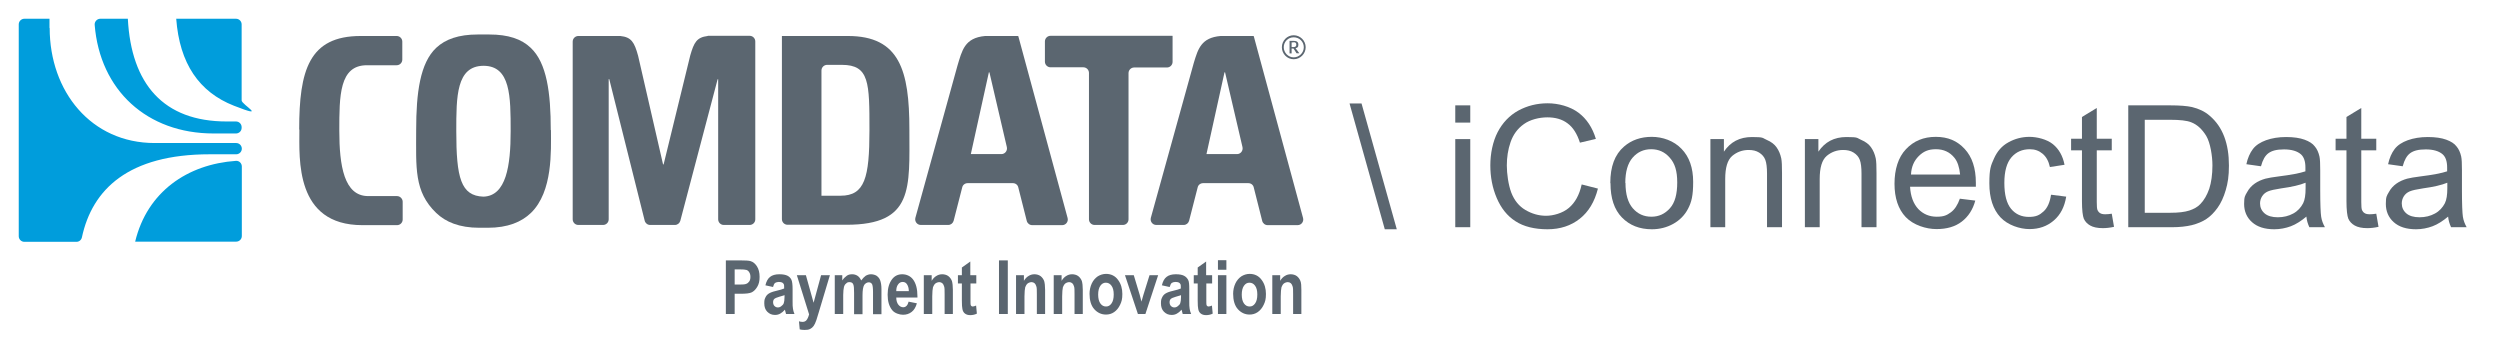 <?xml version="1.0" encoding="UTF-8"?>
<svg xmlns="http://www.w3.org/2000/svg" version="1.1" viewBox="0 0 1333.6 183.7">
  <defs>
    <style>
      .cls-1 {
        fill: #5b6670;
      }

      .cls-2 {
        fill: #009ddc;
      }
    </style>
  </defs>
  <!-- Generator: Adobe Illustrator 28.7.1, SVG Export Plug-In . SVG Version: 1.2.0 Build 142)  -->
  <g>
    <g id="Layer_1">
      <g>
        <path class="cls-2" d="M68.2,10h-14.7c-1.7,0-3.1,1.5-3,3.2,2.8,35,28,58,63.4,58h12c1.6,0,3-1.3,3-3v-.4c0-1.6-1.3-3-3-3h-5c-33.7,0-50.9-20-52.7-54.8M94,10c1.8,23.9,12.2,39.1,30.8,46.4s4.1-.6,4.1-2.8V13c0-1.6-1.3-3-3-3h-31.9ZM26.4,14.9v-4.9h-13.4c-1.6,0-3,1.3-3,3v113c0,1.6,1.3,3,3,3h27.8c1.4,0,2.6-1,2.9-2.4,5.5-25.6,24.8-44.3,68.2-44.3h14.1c1.6,0,3-1.3,3-3h0c0-1.6-1.3-3-3-3-20.7,0-38,0-43.5,0-33.9,0-56-27.5-56-61.4M72,128.9h54c1.6,0,3-1.3,3-3v-37.1c0-1.7-1.4-3.1-3.1-3-25.9,1.8-47.4,16.5-53.8,43.1"/>
        <path class="cls-1" d="M417.1,19.2h35.2c27.6,0,32.8,18.4,32.8,49.8s2.4,50.9-33.6,50.9h-31.4c-1.6,0-3-1.3-3-3V19.2h0ZM438.2,104.4h10.2c12.9,0,15.4-9.6,15.4-34.9s0-34.9-14.7-34.9h-7.9c-1.6,0-3,1.3-3,3v66.8h0Z"/>
        <path class="cls-1" d="M625.5,19.2v13.8c0,1.6-1.3,3-3,3h-17.5c-1.6,0-3,1.3-3,3v78c0,1.6-1.3,3-3,3h-15.1c-1.6,0-3-1.3-3-3V38.9c0-1.6-1.3-3-3-3h-17.5c-1.6,0-3-1.3-3-3v-10.8c0-1.6,1.3-3,3-3h65Z"/>
        <path class="cls-1" d="M159.6,69c0-31.4,5.2-49.8,32.8-49.8h19.2c1.6,0,3,1.3,3,3v9.6c0,1.6-1.3,3-3,3h-15.9c-14.7,0-14.7,16.3-14.7,34.9s2.5,34.9,15.4,34.9h15.4c1.6,0,3,1.4,3,3v9.5c0,1.6-1.3,3-3,3h-18.5c-36,0-33.6-35.4-33.6-50.9"/>
        <path class="cls-1" d="M542.9,19.2h-17.4c-11,1-12.3,7.7-14.8,16l-22.4,81c-.5,1.9.9,3.8,2.9,3.8h14.6c1.4,0,2.5-.9,2.9-2.2l4.6-17.9c.3-1.3,1.5-2.2,2.9-2.2h24.1c1.4,0,2.6.9,2.9,2.3l4.5,17.8c.3,1.3,1.5,2.3,2.9,2.3h16c2,0,3.4-1.9,2.9-3.8l-26.3-97h0ZM517.9,82.1l9.6-43.5h.3l9.3,39.9c.4,1.9-1,3.7-2.9,3.7h-16.3Z"/>
        <path class="cls-1" d="M377.5,19.2c-5.8.7-7.3,3.4-9.3,10.4l-14.2,58.1h-.3l-13.3-57.9c-2-7.3-3.6-10-9.5-10.6h-22.4c-1.6,0-3,1.3-3,3v94.8c0,1.6,1.3,3,3,3h13.2c1.6,0,3-1.3,3-3V42.2h.3l18.9,75.5c.3,1.3,1.5,2.3,2.9,2.3h13.2c1.4,0,2.5-.9,2.9-2.2l19.9-75.5h.3v74.7c0,1.6,1.3,3,3,3h13.8c1.6,0,3-1.3,3-3V22.1c0-1.6-1.3-3-3-3h-22.3Z"/>
        <path class="cls-1" d="M668.6,19.2h-17.5c-10.3.9-12,6.8-14.3,14.4l-22.9,82.6c-.5,1.9.9,3.8,2.9,3.8h14.6c1.4,0,2.5-.9,2.9-2.2l4.6-17.9c.3-1.3,1.5-2.2,2.9-2.2h24.1c1.4,0,2.6.9,2.9,2.3l4.5,17.8c.3,1.3,1.5,2.3,2.9,2.3h16c2,0,3.4-1.9,2.9-3.8l-26.3-97h0ZM643.6,82.1l9.6-43.5h.3l9.3,39.9c.4,1.9-1,3.7-2.9,3.7h-16.3Z"/>
        <path class="cls-1" d="M293.8,69.4c0-19.9-2.1-35.8-10.7-43.9-4.9-4.7-12-7.1-22.1-7.1h-6.2c-10.1,0-17.2,2.5-22.1,7.1-8.6,8.1-10.7,23.9-10.7,43.9s-1.2,32.8,10.7,44.2c5,4.8,12.3,7.9,23,7.9h4.5c10.7,0,18-3.1,23-7.9,11.8-11.4,10.7-33.3,10.7-44.2M243.4,70c0-18.5,0-34.8,14.5-34.9,14.5,0,14.5,16.4,14.5,34.9s-2.4,34.5-14.5,34.9c-12.1-.4-14.5-10.1-14.5-34.9"/>
        <path class="cls-1" d="M690.1,31.6c-3.5,0-6.3-2.9-6.3-6.4s2.8-6.4,6.3-6.4,6.4,2.9,6.4,6.4-2.9,6.4-6.4,6.4M690.1,19.9c-3,0-5.3,2.4-5.3,5.3s2.4,5.4,5.3,5.4,5.4-2.4,5.4-5.4-2.4-5.3-5.4-5.3M691.7,28.5l-1.7-2.6h-1v2.6h-1.1v-6.7h2.3c1.5,0,2.4.6,2.4,2s-.4,1.6-1.5,1.9l2,2.7h-1.4ZM690,22.6h-1v2.5h1c.9,0,1.5-.3,1.5-1.3s-.6-1.3-1.5-1.3"/>
        <g>
          <path class="cls-1" d="M387.2,167.5v-28.6h7.6c2.8,0,4.7.1,5.6.4,1.4.4,2.5,1.4,3.4,2.8.9,1.4,1.4,3.3,1.4,5.6s-.4,3.8-1.2,5.2c-.8,1.4-1.8,2.4-2.9,3-1.2.6-3.2.8-6.1.8h-3.1v10.8h-4.7ZM391.9,143.7v8.1h2.6c1.8,0,3-.1,3.6-.4.6-.2,1.2-.7,1.6-1.3.4-.6.6-1.4.6-2.4s-.2-1.8-.6-2.4c-.4-.7-.9-1.1-1.5-1.3-.6-.2-1.9-.3-3.9-.3h-2.3Z"/>
          <path class="cls-1" d="M412.4,153.1l-4.1-.9c.5-2.1,1.3-3.6,2.5-4.5,1.1-.9,2.8-1.4,4.9-1.4s3.4.3,4.4.8c1,.5,1.7,1.3,2.1,2.2s.6,2.6.6,5v6.4c0,1.8,0,3.1.2,4,.1.9.4,1.8.8,2.8h-4.5l-.6-2.3c-.8.9-1.6,1.6-2.5,2.1-.9.5-1.8.7-2.8.7-1.7,0-3-.6-4.1-1.7-1.1-1.1-1.6-2.6-1.6-4.5s.2-2.2.6-3.1,1-1.6,1.8-2.1c.8-.5,2-1,3.8-1.4,2.1-.5,3.5-.9,4.4-1.3,0-1.2,0-1.9-.2-2.3-.2-.4-.5-.7-.9-.9-.4-.2-1.1-.3-1.8-.3s-1.4.2-1.9.5c-.5.4-.8,1-1.1,2.1ZM418.4,157.5c-.6.2-1.5.5-2.7.8-1.4.4-2.3.8-2.7,1.2-.4.4-.6,1-.6,1.7s.2,1.5.7,2c.5.5,1.1.8,1.8.8s1.3-.2,1.9-.7c.6-.4,1.1-1,1.3-1.6.2-.6.4-1.7.4-3.3v-1.1Z"/>
          <path class="cls-1" d="M425.1,146.8h4.8l4.1,14.7,4-14.7h4.7l-6,20-1.2,3.9c-.5,1.5-1,2.5-1.5,3.2-.5.7-1.1,1.2-1.9,1.6-.8.4-1.7.5-2.9.5s-1.7-.1-2.6-.3l-.4-4.3c.7.2,1.3.3,1.9.3.9,0,1.6-.3,2.1-.9s1-1.6,1.4-3.1l-6.5-20.8Z"/>
          <path class="cls-1" d="M445.2,146.8h4.1v2.8c.7-1.1,1.6-1.9,2.4-2.5s1.8-.8,2.9-.8,2,.3,2.8.8c.8.5,1.5,1.4,2,2.5.8-1.1,1.6-1.9,2.4-2.5.9-.5,1.8-.8,2.8-.8s2.2.3,3,.8c.8.6,1.5,1.3,1.9,2.4s.7,2.6.7,4.8v13.3h-4.5v-11.9c0-2.1-.2-3.5-.5-4.1-.4-.7-1-1-1.8-1s-1.8.5-2.4,1.4c-.6,1-.9,2.8-.9,5.6v10h-4.5v-11.4c0-2.3-.1-3.7-.4-4.4-.3-.9-1-1.3-2-1.3s-1.3.2-1.8.7c-.6.4-1,1.1-1.2,1.9-.2.9-.4,2.3-.4,4.3v10.1h-4.5v-20.7Z"/>
          <path class="cls-1" d="M484.6,160.9l4.5.9c-.6,2.1-1.5,3.6-2.8,4.6s-2.8,1.5-4.6,1.5-4.5-.8-5.8-2.5c-1.6-2-2.4-4.7-2.4-8.2s.8-6.2,2.4-8.3c1.4-1.8,3.2-2.6,5.4-2.6s4.3.9,5.7,2.7c1.6,2.1,2.4,5.1,2.4,9.1v.6h-11.3c0,1.6.4,2.9,1.1,3.8.7.9,1.6,1.4,2.6,1.4,1.4,0,2.4-1,2.9-3ZM484.8,155.3c0-1.6-.4-2.8-1-3.7s-1.4-1.2-2.3-1.2-1.8.4-2.4,1.3c-.7.9-1,2.1-1,3.6h6.7Z"/>
          <path class="cls-1" d="M508.4,167.5h-4.5v-10.6c0-2.1,0-3.5-.3-4.2-.2-.7-.5-1.2-.9-1.6-.5-.4-1-.6-1.6-.6s-1.4.2-2.1.7c-.6.5-1,1.2-1.3,2-.2.9-.4,2.5-.4,4.9v9.4h-4.5v-20.7h4.2v3c.7-1.2,1.6-2.1,2.5-2.6.9-.6,2-.9,3.1-.9s2.4.3,3.3,1c.9.7,1.5,1.6,1.9,2.6.3,1.1.5,2.6.5,4.7v12.9Z"/>
          <path class="cls-1" d="M520.8,146.8v4.4h-3.1v8.4c0,1.8,0,2.9.1,3.1.2.5.6.8,1.1.8s1-.2,1.8-.5l.4,4.3c-1,.5-2.2.8-3.5.8s-2.1-.3-2.8-.8c-.7-.5-1.2-1.3-1.4-2.4-.2-.8-.3-2.3-.3-4.6v-9.1h-2.1v-4.4h2.1v-4.1l4.5-3.2v7.3h3.1Z"/>
          <path class="cls-1" d="M532.9,167.5v-28.6h4.7v28.6h-4.7Z"/>
          <path class="cls-1" d="M557.6,167.5h-4.5v-10.6c0-2.1,0-3.5-.3-4.2-.2-.7-.5-1.2-.9-1.6-.5-.4-1-.6-1.6-.6s-1.4.2-2.1.7c-.6.5-1,1.2-1.3,2-.2.9-.4,2.5-.4,4.9v9.4h-4.5v-20.7h4.2v3c.7-1.2,1.6-2.1,2.5-2.6.9-.6,2-.9,3.1-.9s2.4.3,3.3,1c.9.7,1.5,1.6,1.9,2.6.3,1.1.5,2.6.5,4.7v12.9Z"/>
          <path class="cls-1" d="M577.7,167.5h-4.5v-10.6c0-2.1,0-3.5-.3-4.2-.2-.7-.5-1.2-.9-1.6-.5-.4-1-.6-1.6-.6s-1.4.2-2.1.7c-.6.5-1,1.2-1.3,2-.2.9-.4,2.5-.4,4.9v9.4h-4.5v-20.7h4.2v3c.7-1.2,1.6-2.1,2.5-2.6.9-.6,2-.9,3.1-.9s2.4.3,3.3,1c.9.7,1.5,1.6,1.9,2.6.3,1.1.5,2.6.5,4.7v12.9Z"/>
          <path class="cls-1" d="M581.2,156.8c0-2,.4-3.9,1.2-5.6s1.9-2.9,3.2-3.8c1.3-.8,2.8-1.3,4.4-1.3,2.7,0,4.9,1.1,6.4,3.2,1.6,2.1,2.3,4.7,2.3,7.5s-.4,4.1-1.2,5.8-1.9,3-3.2,3.9c-1.3.9-2.8,1.3-4.3,1.3-2.5,0-4.6-1-6.3-2.9-1.7-1.9-2.5-4.7-2.5-8.3ZM585.8,157.1c0,2.1.4,3.7,1.2,4.8.8,1.1,1.8,1.6,3,1.6s2.1-.5,2.9-1.6c.8-1.1,1.2-2.7,1.2-4.8s-.4-3.6-1.2-4.7c-.8-1.1-1.8-1.6-3-1.6s-2.1.5-2.9,1.6c-.8,1.1-1.2,2.7-1.2,4.8Z"/>
          <path class="cls-1" d="M607,167.5l-6.9-20.7h4.7l3.2,10.6.9,3.5,1-3.5,3.3-10.6h4.6l-6.8,20.7h-4Z"/>
          <path class="cls-1" d="M623.9,153.1l-4.1-.9c.5-2.1,1.3-3.6,2.5-4.5,1.1-.9,2.8-1.4,4.9-1.4s3.4.3,4.4.8c1,.5,1.7,1.3,2.2,2.2s.6,2.6.6,5v6.4c0,1.8,0,3.1.2,4,.1.9.4,1.8.8,2.8h-4.5l-.6-2.3c-.8.9-1.6,1.6-2.5,2.1-.9.5-1.8.7-2.8.7-1.7,0-3-.6-4.1-1.7-1.1-1.1-1.6-2.6-1.6-4.5s.2-2.2.6-3.1,1-1.6,1.8-2.1c.8-.5,2-1,3.8-1.4,2.1-.5,3.5-.9,4.4-1.3,0-1.2,0-1.9-.2-2.3s-.5-.7-.9-.9c-.4-.2-1.1-.3-1.8-.3s-1.4.2-1.9.5c-.5.4-.8,1-1.1,2.1ZM629.9,157.5c-.6.2-1.5.5-2.7.8-1.4.4-2.3.8-2.7,1.2-.4.4-.6,1-.6,1.7s.2,1.5.7,2c.5.5,1.1.8,1.8.8s1.3-.2,1.9-.7c.6-.4,1.1-1,1.3-1.6.2-.6.4-1.7.4-3.3v-1.1Z"/>
          <path class="cls-1" d="M646.6,146.8v4.4h-3.1v8.4c0,1.8,0,2.9.1,3.1.2.5.6.8,1.1.8s1-.2,1.8-.5l.4,4.3c-1,.5-2.2.8-3.5.8s-2.1-.3-2.8-.8c-.7-.5-1.2-1.3-1.4-2.4-.2-.8-.3-2.3-.3-4.6v-9.1h-2.1v-4.4h2.1v-4.1l4.5-3.2v7.3h3.1Z"/>
          <path class="cls-1" d="M649.7,143.9v-5.1h4.5v5.1h-4.5ZM649.7,167.5v-20.7h4.5v20.7h-4.5Z"/>
          <path class="cls-1" d="M657.8,156.8c0-2,.4-3.9,1.2-5.6.8-1.7,1.9-2.9,3.2-3.8,1.3-.8,2.8-1.3,4.4-1.3,2.7,0,4.9,1.1,6.4,3.2,1.6,2.1,2.3,4.7,2.3,7.5s-.4,4.1-1.2,5.8c-.8,1.7-1.9,3-3.2,3.9-1.3.9-2.8,1.3-4.3,1.3-2.5,0-4.6-1-6.3-2.9-1.7-1.9-2.5-4.7-2.5-8.3ZM662.4,157.1c0,2.1.4,3.7,1.2,4.8.8,1.1,1.8,1.6,3,1.6s2.1-.5,2.9-1.6c.8-1.1,1.2-2.7,1.2-4.8s-.4-3.6-1.2-4.7c-.8-1.1-1.8-1.6-3-1.6s-2.1.5-2.9,1.6c-.8,1.1-1.2,2.7-1.2,4.8Z"/>
          <path class="cls-1" d="M694.3,167.5h-4.5v-10.6c0-2.1,0-3.5-.3-4.2-.2-.7-.5-1.2-.9-1.6-.5-.4-1-.6-1.6-.6s-1.4.2-2.1.7c-.6.5-1,1.2-1.3,2-.2.9-.4,2.5-.4,4.9v9.4h-4.5v-20.7h4.2v3c.7-1.2,1.6-2.1,2.5-2.6.9-.6,2-.9,3.1-.9s2.4.3,3.3,1c.9.7,1.5,1.6,1.9,2.6s.5,2.6.5,4.7v12.9Z"/>
        </g>
        <g>
          <path class="cls-1" d="M738.7,122.3l-18.8-67.1h6.4l18.8,67.1h-6.4Z"/>
          <path class="cls-1" d="M776.3,65.4v-9.2h8v9.2h-8ZM776.3,121.2v-47h8v47h-8Z"/>
          <path class="cls-1" d="M843.8,98.4l8.6,2.2c-1.8,7.1-5,12.4-9.7,16.1-4.7,3.7-10.4,5.6-17.2,5.6s-12.7-1.4-17.1-4.3c-4.4-2.8-7.7-7-10-12.4-2.3-5.4-3.4-11.2-3.4-17.4s1.3-12.7,3.9-17.7c2.6-5,6.3-8.9,11-11.5,4.8-2.6,10-3.9,15.7-3.9s12,1.7,16.4,5c4.4,3.3,7.5,8,9.3,14l-8.5,2c-1.5-4.7-3.7-8.2-6.6-10.3-2.9-2.2-6.5-3.2-10.8-3.2s-9.2,1.2-12.5,3.6c-3.4,2.4-5.7,5.6-7.1,9.6-1.4,4-2,8.2-2,12.5s.8,10.3,2.4,14.5c1.6,4.1,4.1,7.2,7.5,9.2,3.4,2,7.1,3.1,11,3.1s8.9-1.4,12.2-4.2c3.3-2.8,5.6-6.9,6.8-12.4Z"/>
          <path class="cls-1" d="M859,97.6c0-8.7,2.4-15.2,7.3-19.4,4-3.5,9-5.2,14.8-5.2s11.8,2.1,15.9,6.4c4.1,4.2,6.2,10.1,6.2,17.6s-.9,10.8-2.7,14.3c-1.8,3.5-4.5,6.2-7.9,8.1s-7.3,2.9-11.4,2.9c-6.6,0-11.9-2.1-16-6.3-4.1-4.2-6.1-10.3-6.1-18.2ZM867.1,97.6c0,6,1.3,10.5,3.9,13.5,2.6,3,5.9,4.5,9.9,4.5s7.2-1.5,9.9-4.5,3.9-7.6,3.9-13.8-1.3-10.2-4-13.2c-2.6-3-5.9-4.5-9.9-4.5s-7.3,1.5-9.9,4.5-3.9,7.5-3.9,13.5Z"/>
          <path class="cls-1" d="M912.4,121.2v-47h7.2v6.7c3.5-5.2,8.4-7.8,15-7.8s5.4.5,7.8,1.5c2.4,1,4.2,2.4,5.3,4,1.2,1.7,2,3.6,2.5,5.9.3,1.5.4,4.1.4,7.8v28.9h-8v-28.6c0-3.2-.3-5.7-.9-7.3s-1.7-2.9-3.3-3.9c-1.6-1-3.4-1.4-5.6-1.4-3.4,0-6.3,1.1-8.8,3.2-2.5,2.2-3.7,6.2-3.7,12.3v25.7h-8Z"/>
          <path class="cls-1" d="M962.8,121.2v-47h7.2v6.7c3.5-5.2,8.4-7.8,15-7.8s5.4.5,7.8,1.5c2.4,1,4.2,2.4,5.3,4,1.2,1.7,2,3.6,2.5,5.9.3,1.5.4,4.1.4,7.8v28.9h-8v-28.6c0-3.2-.3-5.7-.9-7.3s-1.7-2.9-3.3-3.9c-1.6-1-3.4-1.4-5.6-1.4-3.4,0-6.3,1.1-8.8,3.2-2.5,2.2-3.7,6.2-3.7,12.3v25.7h-8Z"/>
          <path class="cls-1" d="M1045.5,106l8.2,1c-1.3,4.8-3.7,8.5-7.2,11.2-3.5,2.7-8,4-13.5,4s-12.3-2.1-16.4-6.4c-4-4.2-6-10.2-6-17.8s2-14.1,6.1-18.4c4.1-4.4,9.4-6.6,15.9-6.6s11.4,2.1,15.4,6.4c4,4.3,6,10.3,6,18.1s0,1.2,0,2.1h-35.1c.3,5.2,1.8,9.1,4.4,11.9,2.6,2.7,5.9,4.1,9.8,4.1s5.4-.8,7.5-2.3c2.1-1.5,3.7-4,4.9-7.4ZM1019.3,93.1h26.3c-.4-4-1.4-6.9-3-8.9-2.5-3.1-5.8-4.6-9.9-4.6s-6.7,1.2-9.2,3.7c-2.5,2.5-3.9,5.7-4.1,9.8Z"/>
          <path class="cls-1" d="M1094.4,103.9l7.8,1c-.9,5.4-3,9.6-6.6,12.7s-7.9,4.6-13,4.6-11.6-2.1-15.5-6.3c-3.9-4.2-5.9-10.2-5.9-18.1s.8-9.5,2.5-13.3c1.7-3.8,4.2-6.7,7.7-8.6,3.4-1.9,7.2-2.9,11.2-2.9s9.3,1.3,12.5,3.9c3.2,2.6,5.3,6.3,6.2,11l-7.8,1.2c-.7-3.2-2-5.5-3.9-7.1-1.9-1.6-4.1-2.4-6.8-2.4-4,0-7.3,1.4-9.8,4.3-2.5,2.9-3.8,7.4-3.8,13.7s1.2,10.9,3.6,13.8c2.4,2.9,5.6,4.3,9.5,4.3s5.7-1,7.8-2.9c2.1-1.9,3.4-4.9,4-8.9Z"/>
          <path class="cls-1" d="M1126.5,114l1.2,7c-2.2.5-4.3.7-6,.7-2.9,0-5.1-.5-6.7-1.4s-2.7-2.1-3.4-3.6c-.6-1.5-1-4.6-1-9.4v-27.1h-5.8v-6.2h5.8v-11.6l7.9-4.8v16.4h8v6.2h-8v27.5c0,2.3.1,3.7.4,4.4.3.6.7,1.2,1.4,1.6.6.4,1.5.6,2.7.6s2.1-.1,3.5-.3Z"/>
          <path class="cls-1" d="M1135.3,121.2V56.2h22.4c5,0,8.9.3,11.6.9,3.7.9,6.9,2.4,9.5,4.7,3.4,2.9,6,6.6,7.7,11.1,1.7,4.5,2.5,9.6,2.5,15.4s-.6,9.3-1.7,13.1-2.6,7-4.4,9.5c-1.8,2.5-3.8,4.5-5.9,5.9-2.1,1.4-4.7,2.5-7.8,3.3-3,.7-6.5,1.1-10.4,1.1h-23.4ZM1143.9,113.5h13.9c4.3,0,7.6-.4,10.1-1.2,2.4-.8,4.4-1.9,5.8-3.4,2-2,3.6-4.8,4.8-8.2,1.1-3.4,1.7-7.6,1.7-12.5s-1.1-12-3.3-15.7c-2.2-3.6-4.9-6.1-8.1-7.3-2.3-.9-6-1.3-11.1-1.3h-13.6v49.6Z"/>
          <path class="cls-1" d="M1230.5,115.4c-3,2.5-5.8,4.3-8.5,5.3s-5.7,1.6-8.8,1.6c-5.2,0-9.1-1.3-11.9-3.8-2.8-2.5-4.2-5.8-4.2-9.7s.5-4.4,1.6-6.3c1-1.9,2.4-3.4,4.1-4.6,1.7-1.2,3.6-2,5.7-2.6,1.6-.4,3.9-.8,7.1-1.2,6.4-.8,11.2-1.7,14.2-2.7,0-1.1,0-1.8,0-2.1,0-3.2-.8-5.5-2.3-6.9-2-1.8-5.1-2.7-9.1-2.7s-6.5.7-8.3,2c-1.8,1.3-3.1,3.6-4,7l-7.8-1.1c.7-3.3,1.9-6,3.5-8.1,1.6-2.1,4-3.6,7-4.7,3.1-1.1,6.6-1.7,10.7-1.7s7.3.5,9.8,1.4c2.5.9,4.4,2.1,5.5,3.6,1.2,1.4,2,3.2,2.5,5.4.3,1.4.4,3.8.4,7.4v10.6c0,7.4.2,12.1.5,14.1.3,2,1,3.8,2,5.6h-8.3c-.8-1.7-1.4-3.6-1.6-5.8ZM1229.8,97.5c-2.9,1.2-7.2,2.2-13,3-3.3.5-5.6,1-7,1.6-1.4.6-2.4,1.5-3.1,2.6-.7,1.1-1.1,2.4-1.1,3.8,0,2.1.8,3.9,2.4,5.3,1.6,1.4,4,2.1,7.1,2.1s5.8-.7,8.2-2c2.4-1.3,4.1-3.2,5.3-5.5.9-1.8,1.3-4.5,1.3-8v-2.9Z"/>
          <path class="cls-1" d="M1267.6,114l1.2,7c-2.2.5-4.3.7-6,.7-2.9,0-5.1-.5-6.7-1.4s-2.7-2.1-3.4-3.6c-.6-1.5-1-4.6-1-9.4v-27.1h-5.8v-6.2h5.8v-11.6l7.9-4.8v16.4h8v6.2h-8v27.5c0,2.3.1,3.7.4,4.4.3.6.7,1.2,1.4,1.6.6.4,1.5.6,2.7.6s2.1-.1,3.5-.3Z"/>
          <path class="cls-1" d="M1306.1,115.4c-3,2.5-5.8,4.3-8.5,5.3s-5.7,1.6-8.8,1.6c-5.2,0-9.1-1.3-11.9-3.8-2.8-2.5-4.2-5.8-4.2-9.7s.5-4.4,1.6-6.3c1-1.9,2.4-3.4,4.1-4.6,1.7-1.2,3.6-2,5.7-2.6,1.6-.4,3.9-.8,7.1-1.2,6.4-.8,11.2-1.7,14.2-2.7,0-1.1,0-1.8,0-2.1,0-3.2-.8-5.5-2.3-6.9-2-1.8-5.1-2.7-9.1-2.7s-6.5.7-8.3,2c-1.8,1.3-3.1,3.6-4,7l-7.8-1.1c.7-3.3,1.9-6,3.5-8.1,1.6-2.1,4-3.6,7-4.7,3.1-1.1,6.6-1.7,10.7-1.7s7.3.5,9.8,1.4c2.5.9,4.4,2.1,5.5,3.6,1.2,1.4,2,3.2,2.5,5.4.3,1.4.4,3.8.4,7.4v10.6c0,7.4.2,12.1.5,14.1.3,2,1,3.8,2,5.6h-8.3c-.8-1.7-1.4-3.6-1.6-5.8ZM1305.4,97.5c-2.9,1.2-7.2,2.2-13,3-3.3.5-5.6,1-7,1.6-1.4.6-2.4,1.5-3.1,2.6-.7,1.1-1.1,2.4-1.1,3.8,0,2.1.8,3.9,2.4,5.3,1.6,1.4,4,2.1,7.1,2.1s5.8-.7,8.2-2c2.4-1.3,4.1-3.2,5.3-5.5.9-1.8,1.3-4.5,1.3-8v-2.9Z"/>
        </g>
      </g>
    </g>
  </g>
</svg>
